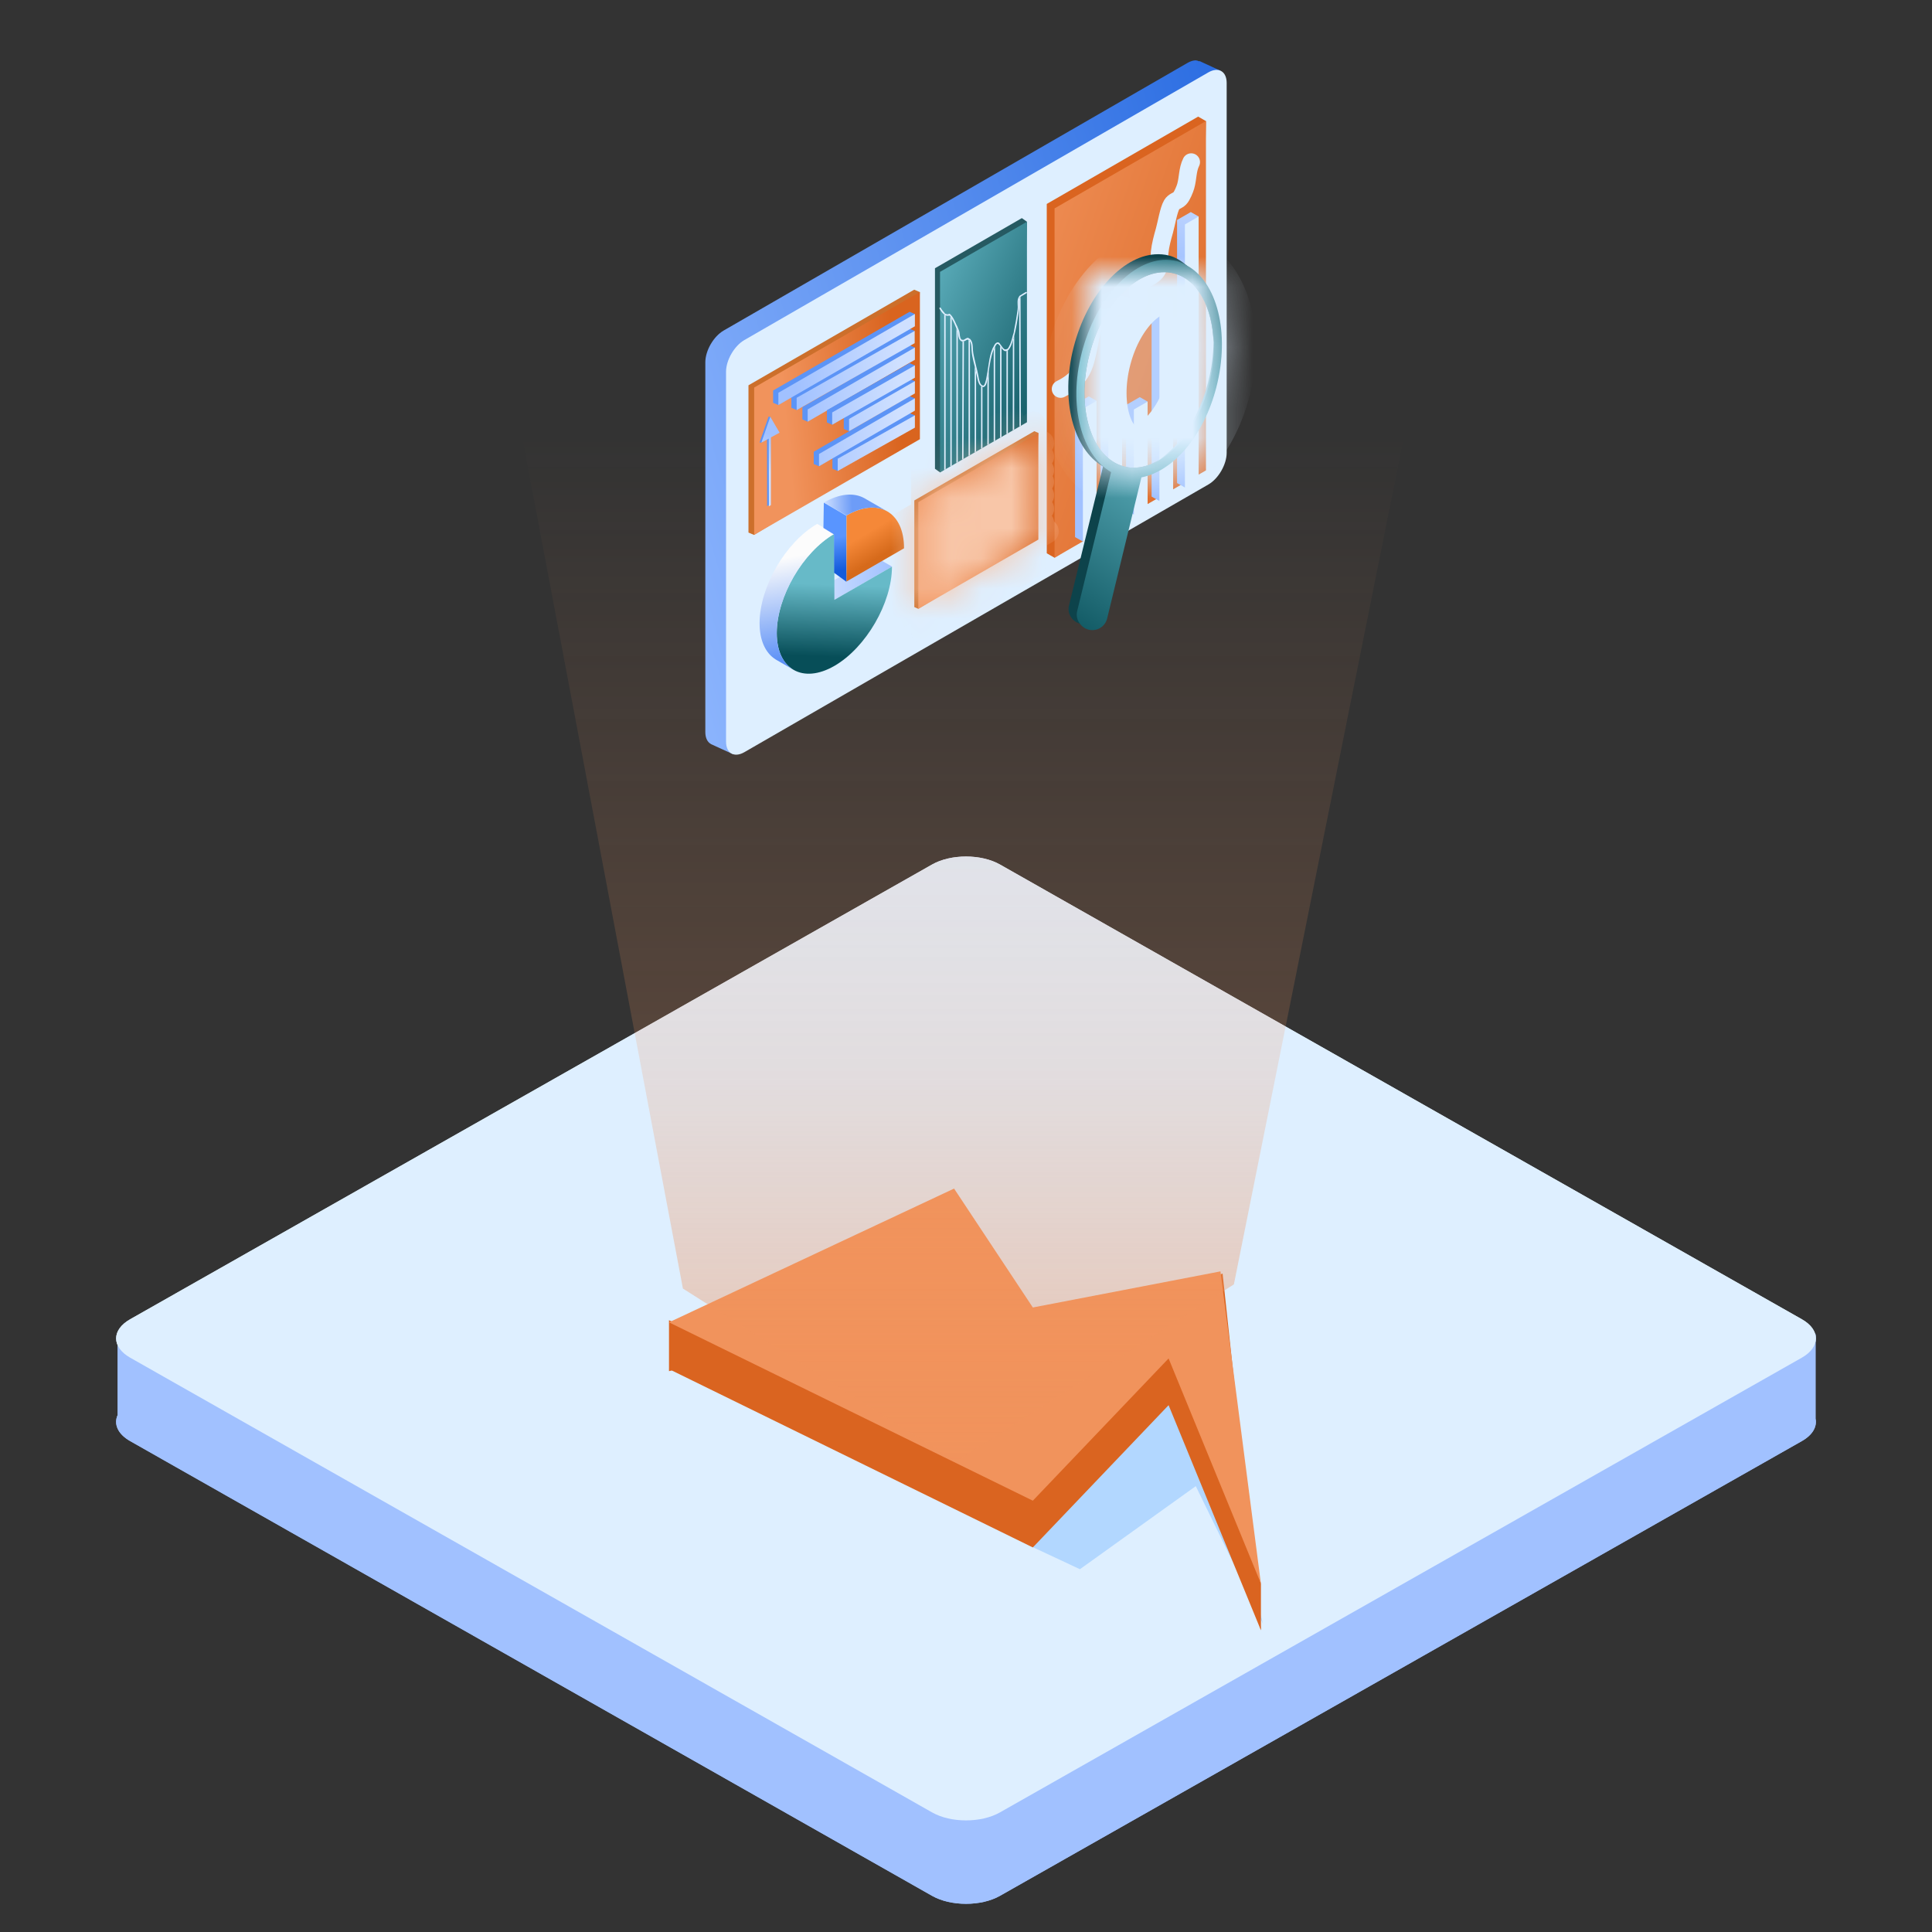 <svg width="64" height="64" viewBox="0 0 64 64" fill="none" xmlns="http://www.w3.org/2000/svg">
<rect x="0" y="0" width="64" height="64" fill="#333333" stroke="none"/>
<g clip-path="url(#clip0_2284_22248)">
<path fill-rule="evenodd" clip-rule="evenodd" d="M30.878 31.401C31.497 31.049 32.503 31.049 33.123 31.401L57.91 45.457L60.142 44.191V46.994C60.198 47.259 60.047 47.535 59.688 47.738L33.123 62.803C32.503 63.154 31.497 63.154 30.878 62.803L4.312 47.738C3.899 47.504 3.761 47.173 3.898 46.874V44.146L6.15 45.423L30.878 31.401Z" fill="#A1C1FF"/>
<path d="M30.878 28.637C31.497 28.286 32.503 28.286 33.123 28.637L59.688 43.702C60.308 44.053 60.308 44.623 59.688 44.975L33.123 60.039C32.503 60.391 31.497 60.391 30.878 60.039L4.312 44.975C3.692 44.623 3.692 44.053 4.312 43.702L30.878 28.637Z" fill="#DEEFFF"/>
<path fill-rule="evenodd" clip-rule="evenodd" d="M30.878 31.401C31.497 31.049 32.503 31.049 33.123 31.401L57.91 45.457L60.142 44.191V46.994C60.198 47.259 60.047 47.535 59.688 47.738L33.123 62.803C32.503 63.154 31.497 63.154 30.878 62.803L4.312 47.738C3.899 47.504 3.761 47.173 3.898 46.874V44.146L6.15 45.423L30.878 31.401Z" fill="#A1C1FF"/>
<path d="M30.878 28.637C31.497 28.286 32.503 28.286 33.123 28.637L59.688 43.702C60.308 44.053 60.308 44.623 59.688 44.975L33.123 60.039C32.503 60.391 31.497 60.391 30.878 60.039L4.312 44.975C3.692 44.623 3.692 44.053 4.312 43.702L30.878 28.637Z" fill="#DEEFFF"/>
<path d="M34.081 51.19L35.774 51.982L39.612 49.23L41.84 53.792L41.346 51.982L40.429 44.93V42.116L34.081 51.19Z" fill="#B2D7FF"/>
<path d="M41.77 52.457V54.005L41.065 51.573L41.329 50.91L41.77 52.457Z" fill="#DA6420"/>
<path d="M22.161 45.422V43.734L24.559 44.808L22.161 45.422Z" fill="#DA6420"/>
<path d="M31.605 40.921L22.161 45.353L34.214 51.261L38.711 46.548L41.769 54.004L40.5 42.187L34.214 44.86L31.605 40.921Z" fill="#DA6420"/>
<path d="M31.605 39.373L22.161 43.804L34.214 49.712L38.711 45L41.769 52.456L40.429 42.116L34.214 43.312L31.605 39.373Z" fill="#F1935C"/>
<path fill-rule="evenodd" clip-rule="evenodd" d="M31.668 48.418L22.622 42.685L14.188 -2H49.812L40.874 42.547L31.668 48.418Z" fill="url(#paint0_linear_2284_22248)" fill-opacity="0.5"/>
<path d="M39.578 2.001C39.636 1.996 39.683 2.013 39.73 2.032L39.737 2.023L40.432 2.344L39.948 3.024V14.683C39.948 15.07 39.676 15.541 39.341 15.735L24.954 24.036L24.279 24.982L23.548 24.648V24.645C23.436 24.583 23.365 24.447 23.365 24.252V12C23.365 11.614 23.637 11.143 23.973 10.949L39.341 2.082C39.425 2.034 39.506 2.007 39.578 2.001Z" fill="url(#paint1_linear_2284_22248)"/>
<path d="M40.028 2.398L24.658 11.265C24.323 11.459 24.051 11.929 24.051 12.316V24.567C24.051 24.954 24.323 25.11 24.658 24.917L40.028 16.05C40.363 15.857 40.635 15.386 40.635 14.999V2.748C40.635 2.362 40.363 2.205 40.028 2.398Z" fill="#DEEFFF"/>
<path d="M39.69 3.863L34.675 6.756V18.329L34.934 18.476L39.69 15.436L39.949 4.011L39.69 3.863Z" fill="#DA6420"/>
<path d="M39.949 4.01L34.934 6.903V18.476L39.949 15.582V4.01Z" fill="url(#paint2_linear_2284_22248)"/>
<path d="M39.447 7.025L38.992 7.287V16.002L39.252 16.149L39.447 15.74L39.706 7.172L39.447 7.025Z" fill="url(#paint3_linear_2284_22248)"/>
<path d="M39.706 7.172L39.252 7.435V16.15L39.706 15.888V7.172Z" fill="#DEEFFF"/>
<path d="M38.602 9.796L38.148 10.058V16.45L38.407 16.597L38.602 16.188L38.862 9.943L38.602 9.796Z" fill="url(#paint4_linear_2284_22248)"/>
<path d="M38.862 9.944L38.407 10.206V16.597L38.862 16.335V9.944Z" fill="#DEEFFF"/>
<path d="M37.756 13.155L37.302 13.417V16.898L37.561 17.045L37.756 16.636L38.016 13.303L37.756 13.155Z" fill="url(#paint5_linear_2284_22248)"/>
<path d="M38.016 13.303L37.561 13.565V17.046L38.016 16.783V13.303Z" fill="#DEEFFF"/>
<path d="M36.911 10.742L36.457 11.004V17.344L36.716 17.491L36.911 17.082L37.171 10.889L36.911 10.742Z" fill="url(#paint6_linear_2284_22248)"/>
<path d="M37.171 10.89L36.716 11.152V17.492L37.171 17.23V10.89Z" fill="#DEEFFF"/>
<path d="M36.067 13.131L35.612 13.393V17.792L35.872 17.939L36.067 17.53L36.326 13.278L36.067 13.131Z" fill="url(#paint7_linear_2284_22248)"/>
<path d="M36.326 13.279L35.872 13.541V17.94L36.326 17.678V13.279Z" fill="#DEEFFF"/>
<path d="M35.133 12.887C35.882 12.513 35.943 12.11 36.094 11.357C36.142 11.115 36.171 10.867 36.3 10.652C36.361 10.55 36.568 10.53 36.653 10.446C36.771 10.328 36.871 10.134 37.054 10.094C37.249 10.05 37.578 10.344 37.698 10.045C37.772 9.86 37.617 9.599 37.746 9.426C37.933 9.177 38.252 9.192 38.378 8.855C38.443 8.683 38.397 8.534 38.415 8.357C38.438 8.126 38.509 7.864 38.573 7.641C38.635 7.423 38.711 6.952 38.816 6.778C38.887 6.66 38.998 6.657 39.083 6.572C39.156 6.499 39.249 6.271 39.278 6.171C39.355 5.902 39.334 5.621 39.46 5.37" stroke="#DEEFFF" stroke-width="0.583" stroke-miterlimit="10" stroke-linecap="round"/>
<path d="M39.553 5.37C39.553 5.301 39.511 5.245 39.46 5.245C39.409 5.245 39.367 5.301 39.367 5.37C39.367 5.439 39.409 5.495 39.46 5.495C39.511 5.495 39.553 5.439 39.553 5.37Z" fill="#DEEFFF"/>
<path d="M38.504 8.489C38.504 8.42 38.463 8.364 38.412 8.364C38.361 8.364 38.319 8.42 38.319 8.489C38.319 8.558 38.361 8.614 38.412 8.614C38.463 8.614 38.504 8.558 38.504 8.489Z" fill="#DEEFFF"/>
<path d="M37.659 10.181C37.659 10.112 37.618 10.056 37.567 10.056C37.515 10.056 37.474 10.112 37.474 10.181C37.474 10.25 37.515 10.306 37.567 10.306C37.618 10.306 37.659 10.25 37.659 10.181Z" fill="#DEEFFF"/>
<path d="M36.815 10.33C36.815 10.261 36.773 10.206 36.722 10.206C36.671 10.206 36.629 10.261 36.629 10.33C36.629 10.399 36.671 10.455 36.722 10.455C36.773 10.455 36.815 10.399 36.815 10.33Z" fill="#DEEFFF"/>
<path d="M35.798 12.488C35.798 12.419 35.756 12.363 35.705 12.363C35.654 12.363 35.612 12.419 35.612 12.488C35.612 12.557 35.654 12.613 35.705 12.613C35.756 12.613 35.798 12.557 35.798 12.488Z" fill="#DEEFFF"/>
<path d="M33.85 7.225L30.972 8.886V15.529L31.14 15.649L33.85 13.868L34.019 7.345L33.85 7.225Z" fill="#265A62"/>
<path d="M34.019 7.345L31.14 9.006V15.649L34.019 13.988V7.345Z" fill="url(#paint8_linear_2284_22248)"/>
<path d="M33.983 9.672C33.994 9.666 34.008 9.67 34.014 9.681C34.021 9.692 34.017 9.706 34.006 9.713C33.954 9.744 33.901 9.773 33.849 9.805C33.835 9.814 33.819 9.822 33.806 9.834C33.805 9.835 33.802 9.835 33.8 9.837C33.769 9.871 33.764 9.919 33.76 9.967V10.175C33.76 10.245 33.747 10.314 33.737 10.383C33.701 10.632 33.66 10.882 33.598 11.126V11.132C33.596 11.14 33.594 11.149 33.592 11.158C33.582 11.196 33.563 11.232 33.552 11.271C33.527 11.351 33.506 11.434 33.465 11.508C33.45 11.535 33.433 11.562 33.413 11.585C33.405 11.595 33.395 11.601 33.387 11.609C33.381 11.614 33.377 11.622 33.369 11.626C33.358 11.633 33.351 11.626 33.34 11.629C33.274 11.647 33.222 11.596 33.176 11.528C33.16 11.505 33.145 11.482 33.129 11.461C33.102 11.425 33.074 11.395 33.043 11.389C33.029 11.386 33.002 11.421 32.996 11.429C32.983 11.447 32.975 11.468 32.965 11.487C32.948 11.516 32.93 11.544 32.918 11.574C32.917 11.576 32.916 11.578 32.915 11.58C32.827 11.805 32.792 12.046 32.756 12.285V12.291C32.744 12.373 32.732 12.456 32.716 12.537C32.714 12.544 32.712 12.555 32.71 12.562V12.565C32.692 12.665 32.669 12.811 32.565 12.825C32.558 12.827 32.553 12.816 32.545 12.814C32.527 12.809 32.514 12.798 32.499 12.785C32.486 12.774 32.469 12.772 32.461 12.762C32.405 12.684 32.385 12.588 32.369 12.496C32.359 12.444 32.345 12.394 32.334 12.343C32.319 12.275 32.304 12.208 32.288 12.14C32.259 12.026 32.231 11.912 32.209 11.797C32.196 11.724 32.189 11.672 32.184 11.603C32.177 11.521 32.181 11.434 32.155 11.354C32.149 11.338 32.14 11.323 32.131 11.308C32.126 11.299 32.123 11.288 32.117 11.279C32.104 11.26 32.096 11.268 32.085 11.262C32.048 11.238 32.017 11.262 31.966 11.294C31.955 11.301 31.944 11.299 31.932 11.302C31.916 11.307 31.901 11.315 31.886 11.314C31.856 11.311 31.828 11.298 31.805 11.271C31.747 11.204 31.744 11.108 31.729 11.022C31.726 11.001 31.724 10.977 31.718 10.958C31.709 10.933 31.693 10.909 31.683 10.883C31.64 10.773 31.59 10.662 31.533 10.562C31.531 10.559 31.529 10.557 31.527 10.554C31.515 10.534 31.504 10.515 31.492 10.496C31.485 10.484 31.485 10.489 31.48 10.481C31.453 10.44 31.459 10.46 31.391 10.461C31.369 10.461 31.346 10.456 31.324 10.45C31.32 10.448 31.314 10.449 31.31 10.447C31.296 10.441 31.29 10.426 31.278 10.418C31.21 10.37 31.163 10.292 31.122 10.224C31.115 10.213 31.119 10.197 31.131 10.19C31.142 10.182 31.155 10.187 31.162 10.198C31.194 10.251 31.233 10.306 31.278 10.351C31.29 10.364 31.296 10.383 31.31 10.392C31.314 10.395 31.32 10.393 31.324 10.395C31.345 10.404 31.365 10.412 31.388 10.412C31.416 10.412 31.437 10.388 31.466 10.398C31.475 10.4 31.479 10.413 31.486 10.421C31.501 10.435 31.517 10.448 31.527 10.464C31.528 10.466 31.531 10.468 31.533 10.47C31.547 10.493 31.562 10.513 31.576 10.536C31.617 10.607 31.649 10.682 31.683 10.756C31.694 10.78 31.707 10.802 31.718 10.825C31.722 10.836 31.725 10.847 31.729 10.857C31.749 10.902 31.771 10.948 31.782 10.996C31.798 11.071 31.789 11.175 31.842 11.239C31.857 11.257 31.871 11.254 31.886 11.256C31.886 11.256 31.888 11.256 31.889 11.256C31.903 11.257 31.918 11.261 31.932 11.253C31.972 11.232 32.014 11.194 32.059 11.19C32.075 11.188 32.091 11.205 32.108 11.216C32.116 11.22 32.123 11.219 32.131 11.227C32.135 11.231 32.139 11.228 32.143 11.233C32.153 11.245 32.168 11.268 32.175 11.282C32.184 11.301 32.194 11.32 32.201 11.34C32.228 11.423 32.223 11.514 32.23 11.6C32.235 11.667 32.245 11.718 32.259 11.788C32.267 11.831 32.278 11.873 32.288 11.915C32.296 11.953 32.304 11.99 32.314 12.028C32.32 12.057 32.327 12.086 32.334 12.114C32.362 12.228 32.391 12.341 32.412 12.456C32.429 12.551 32.441 12.652 32.499 12.733C32.506 12.743 32.527 12.756 32.545 12.765C32.551 12.768 32.555 12.777 32.559 12.776C32.609 12.772 32.62 12.718 32.635 12.678C32.667 12.587 32.685 12.459 32.701 12.369C32.704 12.352 32.707 12.336 32.71 12.32C32.726 12.22 32.74 12.119 32.756 12.019C32.783 11.851 32.816 11.685 32.886 11.528C32.893 11.513 32.908 11.492 32.918 11.473C32.933 11.444 32.943 11.417 32.965 11.392C32.983 11.371 33.003 11.353 33.025 11.346C33.048 11.338 33.073 11.341 33.1 11.357C33.11 11.363 33.12 11.384 33.129 11.395C33.145 11.412 33.16 11.432 33.176 11.456C33.226 11.534 33.276 11.599 33.34 11.568C33.355 11.561 33.37 11.564 33.387 11.542C33.388 11.541 33.389 11.541 33.39 11.539C33.402 11.523 33.415 11.502 33.424 11.484C33.488 11.369 33.52 11.237 33.552 11.109C33.558 11.081 33.572 11.055 33.578 11.028C33.586 10.991 33.59 10.952 33.598 10.915C33.638 10.72 33.671 10.525 33.699 10.328C33.706 10.277 33.714 10.227 33.714 10.175C33.713 10.063 33.685 9.92 33.76 9.822C33.761 9.822 33.759 9.82 33.76 9.82C33.763 9.815 33.762 9.809 33.766 9.805C33.775 9.795 33.794 9.788 33.806 9.779C33.86 9.74 33.931 9.703 33.983 9.672Z" fill="#DEEFFF"/>
<path d="M33.806 9.833L33.818 14.102L33.772 14.129L33.76 10.175V9.966C33.764 9.918 33.769 9.871 33.8 9.836C33.802 9.835 33.804 9.835 33.806 9.833Z" fill="#DEEFFF"/>
<path d="M33.598 11.132L33.596 14.23L33.549 14.259L33.552 11.27C33.564 11.232 33.583 11.196 33.593 11.158C33.595 11.149 33.596 11.14 33.598 11.132Z" fill="#DEEFFF"/>
<path d="M33.387 11.609V14.352L33.341 14.378V11.63C33.351 11.627 33.359 11.633 33.369 11.627C33.377 11.622 33.381 11.615 33.387 11.609Z" fill="#DEEFFF"/>
<path d="M33.13 11.462C33.145 11.483 33.16 11.505 33.176 11.528V14.473L33.13 14.499V11.462Z" fill="#DEEFFF"/>
<path d="M32.964 11.487V14.594L32.918 14.623V11.574C32.93 11.543 32.948 11.516 32.964 11.487Z" fill="#DEEFFF"/>
<path d="M32.756 12.291L32.754 14.716L32.707 14.745L32.71 12.565V12.562C32.712 12.554 32.715 12.544 32.716 12.536C32.732 12.455 32.744 12.373 32.756 12.291Z" fill="#DEEFFF"/>
<path d="M32.499 12.785C32.514 12.798 32.528 12.809 32.545 12.814V14.837L32.499 14.863V12.785Z" fill="#DEEFFF"/>
<path d="M32.288 12.141C32.305 12.208 32.319 12.275 32.334 12.343V14.959L32.288 14.988V12.141Z" fill="#DEEFFF"/>
<path d="M32.085 11.262C32.096 11.268 32.105 11.26 32.117 11.279C32.123 11.288 32.126 11.299 32.132 11.308V15.077L32.085 15.103V11.262Z" fill="#DEEFFF"/>
<path d="M31.932 11.302L31.917 15.199L31.871 15.228L31.885 11.314C31.9 11.315 31.916 11.307 31.932 11.302Z" fill="#DEEFFF"/>
<path d="M31.683 10.884C31.693 10.909 31.709 10.933 31.718 10.959C31.724 10.978 31.726 11.001 31.729 11.023V15.309L31.683 15.335V10.884Z" fill="#DEEFFF"/>
<path d="M31.481 10.481C31.486 10.488 31.485 10.483 31.492 10.495C31.505 10.514 31.516 10.534 31.527 10.553V15.426L31.481 15.452V10.481Z" fill="#DEEFFF"/>
<path d="M31.278 10.418C31.29 10.426 31.297 10.441 31.31 10.447C31.314 10.449 31.32 10.448 31.325 10.45V15.543L31.278 15.569V10.418Z" fill="#DEEFFF"/>
<path d="M29.548 18.769L28.979 18.441L27.071 19.542L27.64 19.87L29.548 18.769Z" fill="url(#paint9_linear_2284_22248)"/>
<path d="M27.64 19.871L29.548 18.77C29.548 19.97 28.687 21.455 27.64 22.059C26.593 22.663 25.731 22.172 25.731 20.971C25.731 19.771 26.593 18.286 27.64 17.682V19.871Z" fill="url(#paint10_linear_2284_22248)"/>
<path d="M25.731 20.971C25.731 19.771 26.593 18.286 27.64 17.682L27.071 17.354C26.024 17.958 25.162 19.443 25.162 20.643C25.162 21.224 25.365 21.639 25.692 21.843L25.692 21.844L26.293 22.192C25.946 21.994 25.731 21.571 25.731 20.971Z" fill="url(#paint11_linear_2284_22248)"/>
<path d="M28.04 17.076V19.264L29.948 18.163C29.948 16.955 29.094 16.468 28.04 17.076Z" fill="url(#paint12_linear_2284_22248)"/>
<path d="M28.04 17.076C28.559 16.776 29.031 16.743 29.375 16.931L28.637 16.505C28.292 16.312 27.818 16.344 27.294 16.646L28.04 17.076Z" fill="url(#paint13_linear_2284_22248)"/>
<path d="M28.036 19.271L27.632 18.975L27.628 17.706L27.277 17.488L27.29 16.652L28.036 17.083V19.271Z" fill="url(#paint14_linear_2284_22248)"/>
<path d="M30.284 9.596L24.794 12.763V17.642L24.979 17.72L30.284 14.475L30.468 9.674L30.284 9.596Z" fill="#CC6F2B"/>
<path d="M30.473 9.671L24.983 12.838V17.716L30.473 14.549V9.671Z" fill="url(#paint15_linear_2284_22248)"/>
<path d="M30.132 13.685L27.575 15.121V15.527L27.75 15.602L30.132 14.091L30.307 13.759L30.132 13.685Z" fill="#5C94F6"/>
<path d="M30.307 13.759L27.75 15.196V15.602L30.307 14.166V13.759Z" fill="url(#paint16_linear_2284_22248)"/>
<path d="M30.132 11.438L26.58 13.487V13.893L26.755 13.968L30.132 11.844L30.307 11.512L30.132 11.438Z" fill="#5C94F6"/>
<path d="M30.307 11.512L26.755 13.562V13.968L30.307 11.918V11.512Z" fill="url(#paint17_linear_2284_22248)"/>
<path d="M30.125 10.887L26.215 13.103V13.509L26.39 13.583L30.125 11.294L30.3 10.962L30.125 10.887Z" fill="#5C94F6"/>
<path d="M30.3 10.962L26.39 13.177V13.584L30.3 11.368V10.962Z" fill="url(#paint18_linear_2284_22248)"/>
<path d="M30.132 10.328L25.61 12.936V13.343L25.785 13.417L30.132 10.734L30.307 10.402L30.132 10.328Z" fill="#5C94F6"/>
<path d="M30.307 10.402L25.785 13.011V13.417L30.307 10.808V10.402Z" fill="url(#paint19_linear_2284_22248)"/>
<path d="M30.132 13.122L26.956 14.965V15.371L27.131 15.446L30.132 13.528L30.307 13.196L30.132 13.122Z" fill="#5C94F6"/>
<path d="M30.307 13.196L27.131 15.039V15.445L30.307 13.602V13.196Z" fill="url(#paint20_linear_2284_22248)"/>
<path d="M30.132 12.551L27.951 13.803V14.21L28.127 14.284L30.132 12.958L30.307 12.626L30.132 12.551Z" fill="#5C94F6"/>
<path d="M30.307 12.626L28.127 13.878V14.284L30.307 13.032V12.626Z" fill="url(#paint21_linear_2284_22248)"/>
<path d="M30.132 12.03L27.392 13.588V13.995L27.567 14.069L30.132 12.436L30.307 12.104L30.132 12.03Z" fill="#5C94F6"/>
<path d="M30.307 12.104L27.567 13.663V14.069L30.307 12.511V12.104Z" fill="url(#paint22_linear_2284_22248)"/>
<path d="M25.459 13.803L25.517 13.808L25.767 14.328L25.478 14.484V16.727L25.441 16.751L25.412 16.769L25.408 14.524L25.22 14.663L25.161 14.658L25.459 13.803Z" fill="#5C94F6"/>
<path d="M25.517 13.807L25.825 14.333L25.537 14.489V16.732L25.471 16.774L25.466 14.529L25.22 14.663L25.517 13.807Z" fill="url(#paint23_linear_2284_22248)"/>
<path d="M34.263 14.284L30.288 16.578V20.111L30.421 20.168L34.263 17.817L34.397 14.341L34.263 14.284Z" fill="#CC6F2B"/>
<path d="M34.397 14.341L30.421 16.634V20.168L34.397 17.874V14.341Z" fill="url(#paint24_linear_2284_22248)"/>
<mask id="mask0_2284_22248" style="mask-type:luminance" maskUnits="userSpaceOnUse" x="30" y="14" width="5" height="7">
<path d="M34.397 14.34L30.422 16.634V20.167L34.397 17.873V14.34Z" fill="white"/>
</mask>
<g mask="url(#mask0_2284_22248)">
<path d="M33.865 14.284V18.98" stroke="#F8C6A8" stroke-width="0.819" stroke-miterlimit="10" stroke-linecap="round"/>
<path d="M34.227 14.039V18.735" stroke="#F8C6A8" stroke-width="0.819" stroke-miterlimit="10" stroke-linecap="round"/>
<path d="M33.504 13.87V19.395" stroke="#F8C6A8" stroke-width="0.819" stroke-miterlimit="10" stroke-linecap="round"/>
<path d="M33.109 14.09V19.615" stroke="#F8C6A8" stroke-width="0.819" stroke-miterlimit="10" stroke-linecap="round"/>
<path d="M32.69 14.31V19.835" stroke="#F8C6A8" stroke-width="0.819" stroke-miterlimit="10" stroke-linecap="round"/>
<path d="M32.27 14.53V20.055" stroke="#F8C6A8" stroke-width="0.819" stroke-miterlimit="10" stroke-linecap="round"/>
<path d="M31.85 14.749V20.274" stroke="#F8C6A8" stroke-width="0.819" stroke-miterlimit="10" stroke-linecap="round"/>
<path d="M31.43 14.969V20.494" stroke="#F8C6A8" stroke-width="0.819" stroke-miterlimit="10" stroke-linecap="round"/>
<path d="M31.011 15.189V20.714" stroke="#F8C6A8" stroke-width="0.819" stroke-miterlimit="10" stroke-linecap="round"/>
<path d="M30.591 15.408V20.933" stroke="#F8C6A8" stroke-width="0.819" stroke-miterlimit="10" stroke-linecap="round"/>
<path d="M34.51 14.678L29.608 17.512" stroke="#F8C6A8" stroke-width="0.819" stroke-miterlimit="10" stroke-linecap="round"/>
<path d="M34.51 15.126L29.608 17.951" stroke="#F8C6A8" stroke-width="0.819" stroke-miterlimit="10" stroke-linecap="round"/>
<path d="M34.51 15.58L29.608 18.391" stroke="#F8C6A8" stroke-width="0.819" stroke-miterlimit="10" stroke-linecap="round"/>
<path d="M34.51 15.963L29.608 18.83" stroke="#F8C6A8" stroke-width="0.819" stroke-miterlimit="10" stroke-linecap="round"/>
<path d="M34.51 16.407L29.608 19.27" stroke="#F8C6A8" stroke-width="0.819" stroke-miterlimit="10" stroke-linecap="round"/>
<path d="M34.51 16.853L29.608 19.71" stroke="#F8C6A8" stroke-width="0.819" stroke-miterlimit="10" stroke-linecap="round"/>
<path d="M34.51 17.321L29.608 20.149" stroke="#F8C6A8" stroke-width="0.819" stroke-miterlimit="10" stroke-linecap="round"/>
<path d="M34.664 17.599L29.876 20.362" stroke="#F8C6A8" stroke-width="0.819" stroke-miterlimit="10" stroke-linecap="round"/>
</g>
<path d="M38.255 8.425C38.413 8.414 38.571 8.426 38.724 8.465C38.944 8.522 39.133 8.643 39.309 8.791C39.897 9.286 40.228 10.232 40.201 11.348C40.161 10.187 39.678 9.261 38.889 9.058C37.797 8.778 36.543 9.982 36.089 11.748C35.634 13.514 36.153 15.174 37.245 15.454C37.622 15.551 38.016 15.462 38.392 15.243C38.118 15.436 37.833 15.572 37.543 15.628L36.406 20.303C36.339 20.576 36.07 20.739 35.796 20.672C35.787 20.67 35.781 20.663 35.772 20.66C35.514 20.582 35.346 20.325 35.411 20.061L36.539 15.454C35.568 14.89 35.109 13.277 35.566 11.5C36.014 9.759 37.153 8.501 38.255 8.425Z" fill="#0D434B"/>
<path d="M38.526 8.608C38.684 8.597 38.838 8.612 38.992 8.651C39.105 8.681 39.208 8.737 39.309 8.791C40.316 9.328 40.757 11.025 40.292 12.832C39.87 14.47 38.849 15.613 37.811 15.814L36.676 20.486C36.61 20.76 36.338 20.925 36.064 20.859C35.941 20.829 35.842 20.755 35.772 20.66C35.686 20.545 35.645 20.397 35.682 20.247L36.807 15.64C35.836 15.076 35.377 13.464 35.834 11.686C36.282 9.945 37.424 8.684 38.526 8.608ZM38.473 9.021C37.495 9.088 36.486 10.203 36.089 11.748C35.635 13.514 36.153 15.174 37.245 15.454C37.622 15.551 38.017 15.462 38.392 15.243C39.101 14.744 39.721 13.829 40.024 12.649C40.139 12.204 40.191 11.765 40.202 11.348C40.161 10.187 39.678 9.261 38.89 9.058C38.753 9.023 38.613 9.012 38.473 9.021Z" fill="url(#paint25_linear_2284_22248)"/>
<path opacity="0.304" d="M40.045 12.765C40.499 10.999 39.982 9.339 38.89 9.059C37.798 8.778 36.544 9.983 36.09 11.749C35.635 13.515 36.152 15.174 37.245 15.455C38.337 15.735 39.591 14.531 40.045 12.765Z" fill="#DEEFFF"/>
<mask id="mask1_2284_22248" style="mask-type:luminance" maskUnits="userSpaceOnUse" x="35" y="9" width="6" height="7">
<path d="M35.926 9.02H40.211V15.497H35.926V9.02Z" fill="black"/>
<path d="M40.047 12.766C40.501 11 39.984 9.341 38.892 9.06C37.799 8.78 36.545 9.984 36.091 11.75C35.637 13.516 36.154 15.175 37.246 15.456C38.338 15.737 39.592 14.532 40.047 12.766Z" fill="white"/>
</mask>
<g mask="url(#mask1_2284_22248)">
<path d="M40.046 12.766C40.501 11 39.984 9.341 38.891 9.06C37.799 8.78 36.545 9.984 36.091 11.75C35.636 13.516 36.154 15.175 37.246 15.456C38.338 15.736 39.592 14.532 40.046 12.766Z" stroke="#DEEFFF" stroke-width="2.785" stroke-miterlimit="10"/>
</g>
</g>
<defs>
<linearGradient id="paint0_linear_2284_22248" x1="30.702" y1="12.089" x2="30.702" y2="48.627" gradientUnits="userSpaceOnUse">
<stop offset="0.064" stop-color="#F1935C" stop-opacity="0"/>
<stop offset="0.646" stop-color="#F1935C" stop-opacity="0.4"/>
<stop offset="1" stop-color="#F1935C"/>
</linearGradient>
<linearGradient id="paint1_linear_2284_22248" x1="21.14" y1="19.463" x2="48.851" y2="11.265" gradientUnits="userSpaceOnUse">
<stop stop-color="#8EB6FE"/>
<stop offset="1" stop-color="#145CDB"/>
</linearGradient>
<linearGradient id="paint2_linear_2284_22248" x1="43.375" y1="17.818" x2="28.232" y2="12.586" gradientUnits="userSpaceOnUse">
<stop offset="0.131" stop-color="#DA6420"/>
<stop offset="0.865" stop-color="#F1935C"/>
</linearGradient>
<linearGradient id="paint3_linear_2284_22248" x1="38.673" y1="8.738" x2="39.635" y2="5.679" gradientUnits="userSpaceOnUse">
<stop stop-color="#A1C1FF"/>
<stop offset="1" stop-color="#CFE0FF"/>
</linearGradient>
<linearGradient id="paint4_linear_2284_22248" x1="37.829" y1="9.186" x2="38.791" y2="6.127" gradientUnits="userSpaceOnUse">
<stop stop-color="#A1C1FF"/>
<stop offset="1" stop-color="#CFE0FF"/>
</linearGradient>
<linearGradient id="paint5_linear_2284_22248" x1="36.983" y1="9.634" x2="37.944" y2="6.575" gradientUnits="userSpaceOnUse">
<stop stop-color="#A1C1FF"/>
<stop offset="1" stop-color="#CFE0FF"/>
</linearGradient>
<linearGradient id="paint6_linear_2284_22248" x1="36.138" y1="10.08" x2="37.099" y2="7.021" gradientUnits="userSpaceOnUse">
<stop stop-color="#A1C1FF"/>
<stop offset="1" stop-color="#CFE0FF"/>
</linearGradient>
<linearGradient id="paint7_linear_2284_22248" x1="35.293" y1="10.528" x2="36.255" y2="7.469" gradientUnits="userSpaceOnUse">
<stop stop-color="#A1C1FF"/>
<stop offset="1" stop-color="#CFE0FF"/>
</linearGradient>
<linearGradient id="paint8_linear_2284_22248" x1="35.664" y1="15.893" x2="27.171" y2="12.097" gradientUnits="userSpaceOnUse">
<stop offset="0.131" stop-color="#074E58"/>
<stop offset="0.865" stop-color="#67BAC8"/>
</linearGradient>
<linearGradient id="paint9_linear_2284_22248" x1="29.548" y1="19.156" x2="27.07" y2="19.156" gradientUnits="userSpaceOnUse">
<stop stop-color="#A1C1FF"/>
<stop offset="1" stop-color="#CFE0FF"/>
</linearGradient>
<linearGradient id="paint10_linear_2284_22248" x1="28.191" y1="22.213" x2="28.317" y2="18.959" gradientUnits="userSpaceOnUse">
<stop offset="0.131" stop-color="#074E58"/>
<stop offset="0.865" stop-color="#67BAC8"/>
</linearGradient>
<linearGradient id="paint11_linear_2284_22248" x1="26.183" y1="21.873" x2="25.617" y2="18.546" gradientUnits="userSpaceOnUse">
<stop stop-color="#5C90F6"/>
<stop offset="1" stop-color="#FCFCFC"/>
</linearGradient>
<linearGradient id="paint12_linear_2284_22248" x1="27.905" y1="18.145" x2="28.363" y2="18.913" gradientUnits="userSpaceOnUse">
<stop stop-color="#F58838"/>
<stop offset="1" stop-color="#D66A1B"/>
</linearGradient>
<linearGradient id="paint13_linear_2284_22248" x1="28.229" y1="16.702" x2="27.294" y2="16.73" gradientUnits="userSpaceOnUse">
<stop stop-color="#6D9CF7"/>
<stop offset="1" stop-color="#CFE0FF"/>
</linearGradient>
<linearGradient id="paint14_linear_2284_22248" x1="27.552" y1="17.145" x2="28.192" y2="20.06" gradientUnits="userSpaceOnUse">
<stop offset="0.229" stop-color="#5995FF"/>
<stop offset="0.59" stop-color="#145CDB"/>
</linearGradient>
<linearGradient id="paint15_linear_2284_22248" x1="26.039" y1="14.064" x2="29.805" y2="13.686" gradientUnits="userSpaceOnUse">
<stop stop-color="#F1935C"/>
<stop offset="1" stop-color="#D9641F"/>
</linearGradient>
<linearGradient id="paint16_linear_2284_22248" x1="26.094" y1="13.705" x2="29.673" y2="13.345" gradientUnits="userSpaceOnUse">
<stop stop-color="#A1C1FF"/>
<stop offset="1" stop-color="#CFE0FF"/>
</linearGradient>
<linearGradient id="paint17_linear_2284_22248" x1="26.094" y1="11.457" x2="29.673" y2="11.098" gradientUnits="userSpaceOnUse">
<stop stop-color="#A1C1FF"/>
<stop offset="1" stop-color="#CFE0FF"/>
</linearGradient>
<linearGradient id="paint18_linear_2284_22248" x1="26.087" y1="10.907" x2="29.666" y2="10.548" gradientUnits="userSpaceOnUse">
<stop stop-color="#A1C1FF"/>
<stop offset="1" stop-color="#CFE0FF"/>
</linearGradient>
<linearGradient id="paint19_linear_2284_22248" x1="26.094" y1="10.347" x2="29.673" y2="9.988" gradientUnits="userSpaceOnUse">
<stop stop-color="#A1C1FF"/>
<stop offset="1" stop-color="#CFE0FF"/>
</linearGradient>
<linearGradient id="paint20_linear_2284_22248" x1="26.094" y1="13.141" x2="29.673" y2="12.782" gradientUnits="userSpaceOnUse">
<stop stop-color="#A1C1FF"/>
<stop offset="1" stop-color="#CFE0FF"/>
</linearGradient>
<linearGradient id="paint21_linear_2284_22248" x1="26.094" y1="12.571" x2="29.673" y2="12.212" gradientUnits="userSpaceOnUse">
<stop stop-color="#A1C1FF"/>
<stop offset="1" stop-color="#CFE0FF"/>
</linearGradient>
<linearGradient id="paint22_linear_2284_22248" x1="26.094" y1="12.05" x2="29.673" y2="11.69" gradientUnits="userSpaceOnUse">
<stop stop-color="#A1C1FF"/>
<stop offset="1" stop-color="#CFE0FF"/>
</linearGradient>
<linearGradient id="paint23_linear_2284_22248" x1="25.686" y1="14.425" x2="25.359" y2="15.606" gradientUnits="userSpaceOnUse">
<stop stop-color="#A1C1FF"/>
<stop offset="1" stop-color="#CFE0FF"/>
</linearGradient>
<linearGradient id="paint24_linear_2284_22248" x1="31.186" y1="17.523" x2="33.913" y2="17.249" gradientUnits="userSpaceOnUse">
<stop stop-color="#F1935C"/>
<stop offset="1" stop-color="#D9641F"/>
</linearGradient>
<linearGradient id="paint25_linear_2284_22248" x1="34.654" y1="21.197" x2="42.885" y2="8.874" gradientUnits="userSpaceOnUse">
<stop stop-color="#074E58"/>
<stop offset="0.537" stop-color="#67BAC8"/>
<stop offset="1" stop-color="#135B66"/>
</linearGradient>
<clipPath id="clip0_2284_22248">
<rect width="64" height="64" fill="white"/>
</clipPath>
</defs>
</svg>
